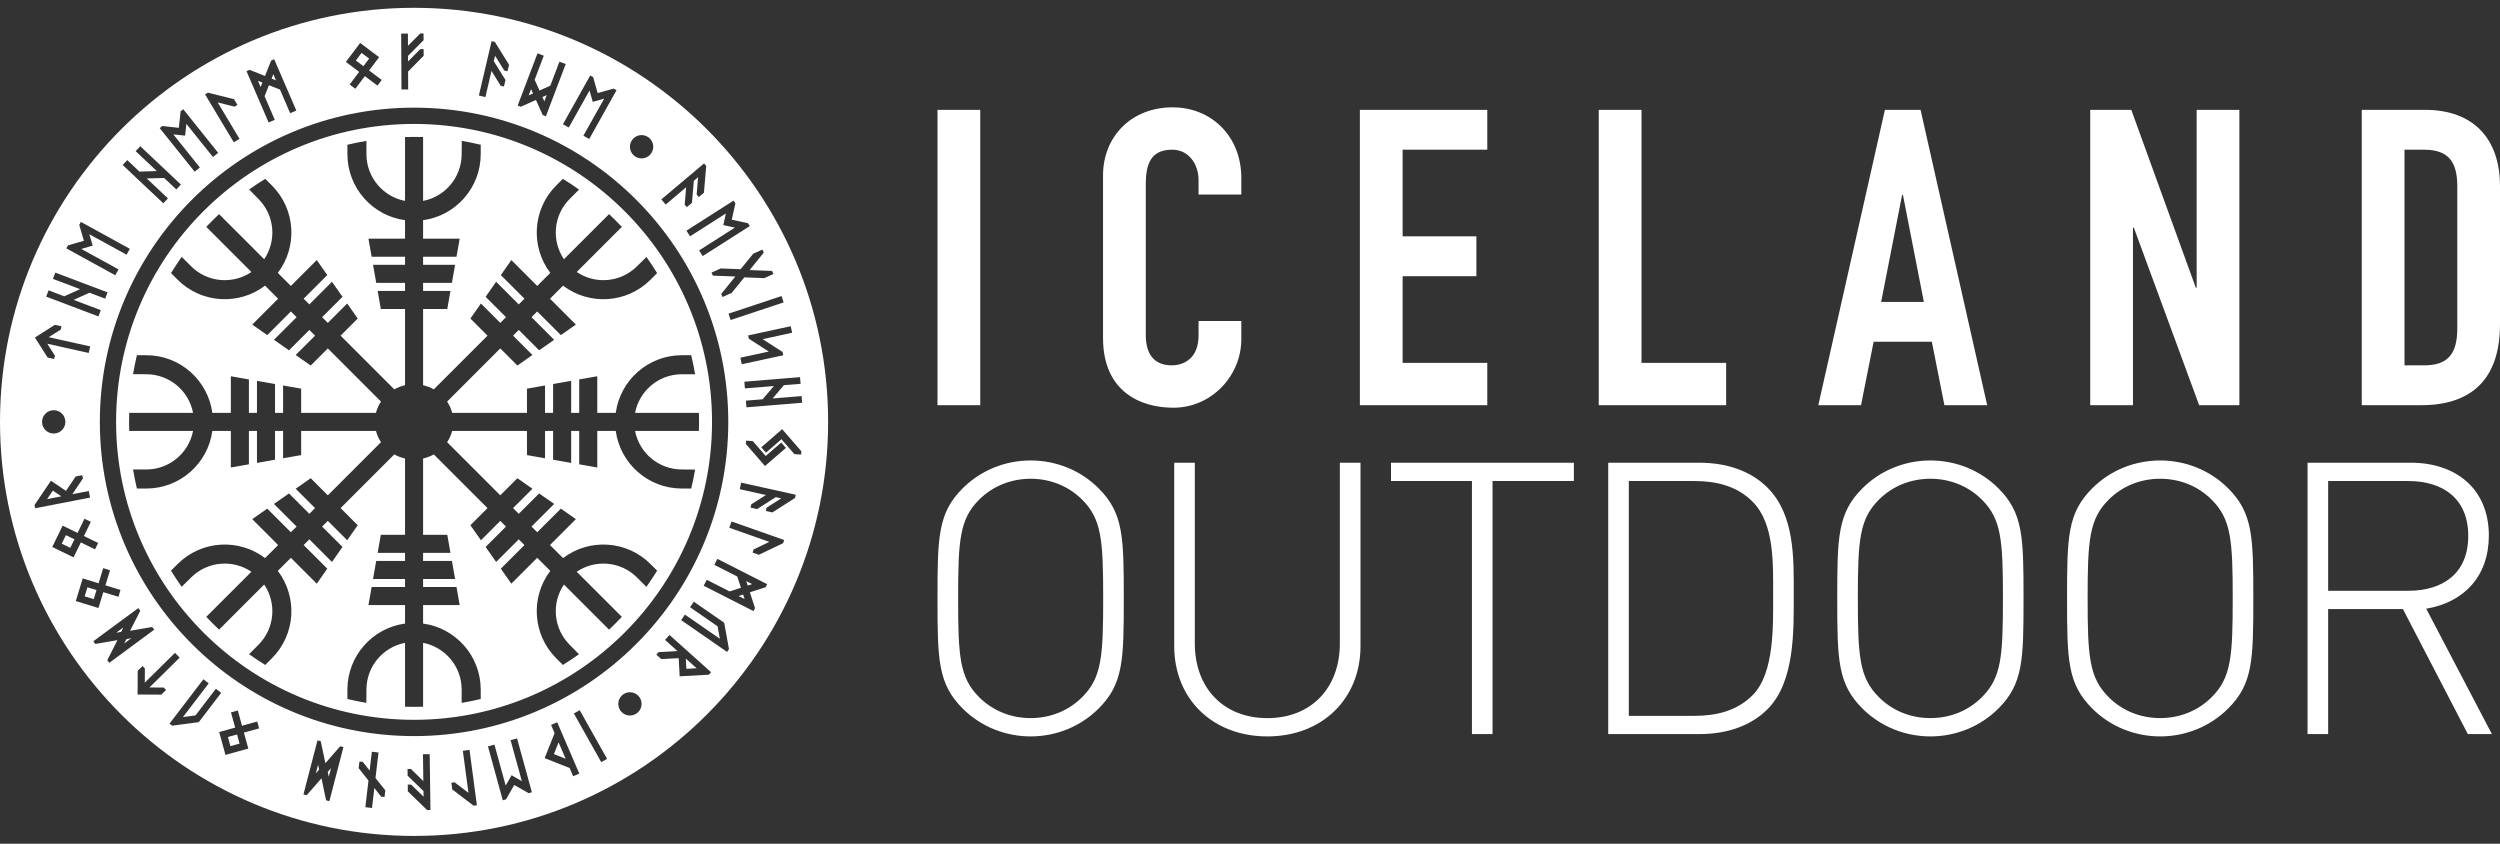 <svg xmlns="http://www.w3.org/2000/svg" xmlns:xlink="http://www.w3.org/1999/xlink" xmlns:serif="http://www.serif.com/" width="100%" height="100%" viewBox="0 0 80 27" xml:space="preserve" style="fill-rule:evenodd;clip-rule:evenodd;stroke-linejoin:round;stroke-miterlimit:2;"><rect x="0" y="0" width="80" height="27" fill="#333333" stroke="none"/> <g transform="matrix(1,0,0,1,0,0.25)"> <path d="M30,12.716L31.368,12.716L31.368,3.265L30,3.265L30,12.716ZM35.302,18.9C35.302,20.765 35.253,21.436 34.63,22.058C34.19,22.499 33.604,22.729 32.981,22.729C32.359,22.729 31.771,22.499 31.331,22.058C30.709,21.436 30.66,20.765 30.66,18.9C30.66,17.034 30.709,16.363 31.331,15.74C31.771,15.301 32.359,15.07 32.981,15.07C33.604,15.07 34.19,15.301 34.63,15.74C35.253,16.363 35.302,17.034 35.302,18.9M35.961,18.9C35.961,16.934 35.95,16.167 35.155,15.375C34.581,14.801 33.8,14.485 32.981,14.485C32.162,14.485 31.381,14.801 30.807,15.375C30.013,16.167 30,16.934 30,18.9C30,20.864 30.013,21.632 30.807,22.424C31.381,22.997 32.162,23.315 32.981,23.315C33.8,23.315 34.581,22.997 35.155,22.424C35.95,21.632 35.961,20.864 35.961,18.9M39.722,10.606L39.722,10.021L38.354,10.021L38.354,10.486C38.354,11.229 37.871,11.441 37.496,11.441C36.88,11.441 36.665,11.016 36.665,10.472L36.665,5.641C36.665,5.003 36.825,4.54 37.51,4.54C38.032,4.54 38.354,4.991 38.354,5.521L38.354,5.974L39.722,5.974L39.722,5.442C39.722,4.128 38.783,3.185 37.523,3.185C36.196,3.185 35.297,4.128 35.297,5.363L35.297,10.565C35.297,12.291 36.505,12.797 37.55,12.797C38.77,12.797 39.722,11.773 39.722,10.606M42.875,14.557L42.875,20.339C42.875,21.778 41.948,22.73 40.556,22.73C39.163,22.73 38.234,21.778 38.234,20.339L38.234,14.557L37.575,14.557L37.575,20.425C37.575,22.121 38.808,23.315 40.556,23.315C42.301,23.315 43.536,22.121 43.536,20.425L43.536,14.557L42.875,14.557ZM43.516,12.716L47.593,12.716L47.593,11.362L44.884,11.362L44.884,8.588L47.244,8.588L47.244,7.313L44.884,7.313L44.884,4.54L47.593,4.54L47.593,3.265L43.516,3.265L43.516,12.716ZM47.761,15.143L50.364,15.143L50.364,14.557L44.512,14.557L44.512,15.143L47.102,15.143L47.102,23.241L47.761,23.241L47.761,15.143ZM51.16,12.716L55.236,12.716L55.236,11.362L52.528,11.362L52.528,3.265L51.16,3.265L51.16,12.716ZM56.74,18.778C56.74,19.741 56.788,21.278 56.093,21.985C55.592,22.499 54.92,22.657 54.224,22.657L52.122,22.657L52.122,15.143L54.224,15.143C54.919,15.143 55.592,15.301 56.093,15.814C56.788,16.521 56.74,17.814 56.74,18.778M57.4,18.778C57.4,17.607 57.436,16.229 56.556,15.35C56.044,14.839 55.287,14.557 54.382,14.557L51.463,14.557L51.463,23.241L54.382,23.241C55.287,23.241 56.044,22.961 56.556,22.449C57.436,21.571 57.4,19.949 57.4,18.778M61.563,9.411L60.197,9.411L60.868,5.985L60.894,5.985L61.563,9.411ZM62.221,12.716L63.59,12.716L61.458,3.265L60.317,3.265L58.186,12.716L59.553,12.716L59.956,10.686L61.819,10.686L62.221,12.716ZM64.094,18.9C64.094,20.765 64.044,21.436 63.422,22.058C62.982,22.499 62.396,22.729 61.773,22.729C61.149,22.729 60.563,22.499 60.124,22.058C59.501,21.436 59.451,20.765 59.451,18.9C59.451,17.034 59.501,16.363 60.124,15.74C60.563,15.301 61.149,15.07 61.773,15.07C62.396,15.07 62.982,15.301 63.422,15.74C64.044,16.363 64.094,17.034 64.094,18.9M63.948,22.424C64.741,21.632 64.753,20.864 64.753,18.9C64.753,16.934 64.741,16.167 63.948,15.375C63.373,14.801 62.592,14.485 61.773,14.485C60.955,14.485 60.173,14.801 59.599,15.375C58.804,16.167 58.792,16.934 58.792,18.9C58.792,20.864 58.804,21.632 59.599,22.424C60.173,22.997 60.955,23.315 61.773,23.315C62.592,23.315 63.373,22.997 63.948,22.424M70.373,12.716L71.66,12.716L71.66,3.265L70.293,3.265L70.293,8.96L70.267,8.96L68.201,3.265L66.887,3.265L66.887,12.716L68.255,12.716L68.255,7.035L68.283,7.035L70.373,12.716ZM71.447,18.9C71.447,20.765 71.397,21.436 70.774,22.058C70.334,22.499 69.749,22.729 69.126,22.729C68.503,22.729 67.916,22.499 67.477,22.058C66.854,21.436 66.804,20.765 66.804,18.9C66.804,17.034 66.854,16.363 67.477,15.74C67.916,15.301 68.503,15.07 69.126,15.07C69.749,15.07 70.336,15.301 70.774,15.74C71.397,16.363 71.447,17.034 71.447,18.9M71.3,22.424C72.094,21.632 72.106,20.864 72.106,18.9C72.106,16.934 72.094,16.167 71.3,15.375C70.726,14.801 69.944,14.485 69.126,14.485C68.308,14.485 67.526,14.801 66.953,15.375C66.157,16.167 66.146,16.934 66.146,18.9C66.146,20.864 66.157,21.632 66.953,22.424C67.526,22.997 68.308,23.315 69.126,23.315C69.944,23.315 70.726,22.997 71.3,22.424M77.066,15.143C78.178,15.143 78.984,15.705 78.984,16.899C78.984,18.094 78.178,18.655 77.066,18.655L74.501,18.655L74.501,15.143L77.066,15.143ZM77.151,14.557L73.842,14.557L73.842,23.241L74.501,23.241L74.501,19.241L76.894,19.241L78.971,23.241L79.741,23.241L77.639,19.229C78.861,19.022 79.643,18.179 79.643,16.887C79.643,15.375 78.569,14.557 77.151,14.557M78.633,10.261C78.633,11.069 78.337,11.441 77.575,11.441L76.944,11.441L76.944,4.54L77.575,4.54C78.378,4.54 78.633,4.963 78.633,5.709L78.633,10.261ZM80,10.128L80,5.708C80,4.18 79.142,3.265 77.6,3.265L75.576,3.265L75.576,12.716L77.48,12.716C79.089,12.716 80,11.88 80,10.128" style="fill:white;fill-rule:nonzero;"></path> <path d="M13.25,0C20.563,0 26.5,5.937 26.5,13.25C26.5,20.563 20.563,26.5 13.25,26.5C5.937,26.5 0,20.563 0,13.25C0,5.937 5.937,0 13.25,0ZM13.75,23.883L13.775,25.67L13.668,25.672L13.051,25.073L13.048,24.858L13.156,24.857L13.555,25.244L13.552,25.066L13.044,24.572L13.041,24.358L13.148,24.356L13.547,24.744L13.535,23.886L13.75,23.883ZM12.112,23.83L12.016,24.646L12.33,25.043L12.305,25.256L12.199,25.244L11.979,24.966L11.904,25.605L11.691,25.58L11.791,24.728L11.477,24.331L11.502,24.118L11.609,24.131L11.828,24.408L11.899,23.805L12.112,23.83ZM15.024,23.746L15.261,25.518L15.155,25.532L14.471,25.011L14.443,24.798L14.549,24.784L14.991,25.121L14.811,23.775L15.024,23.746ZM10.99,23.657L10.54,25.387L10.436,25.36L10.287,24.656L9.813,25.198L9.71,25.171L10.16,23.441L10.263,23.468L10.413,24.172L10.886,23.63L10.99,23.657ZM16.546,23.379L17.02,25.102L16.917,25.131L16.455,24.869L16.193,25.33L16.089,25.359L15.615,23.635L15.822,23.578L16.182,24.888L16.37,24.558L16.699,24.746L16.339,23.436L16.546,23.379ZM10.593,24.329L10.488,24.45L10.521,24.606L10.593,24.329ZM17.831,22.863L18.538,24.505L18.341,24.59L18.228,24.327L17.429,24.009L17.747,23.21L17.634,22.947L17.831,22.863ZM10.178,24.221L10.106,24.498L10.211,24.378L10.178,24.221ZM18.551,22.476L19.427,24.034L19.24,24.139L18.364,22.581L18.551,22.476ZM17.875,23.506L17.725,23.882L18.101,24.031L17.875,23.506ZM8.232,22.839L8.292,23.059L7.805,23.193L7.946,23.705L7.215,23.907L7.013,23.175L7.525,23.034L7.391,22.547L7.61,22.486L7.744,22.974L8.232,22.839ZM7.586,23.254L7.293,23.334L7.374,23.627L7.666,23.546L7.586,23.254ZM13.25,3.195C18.8,3.195 23.305,7.701 23.305,13.25C23.305,18.799 18.8,23.305 13.25,23.305C7.7,23.305 3.195,18.799 3.195,13.25C3.195,7.701 7.7,3.195 13.25,3.195ZM7.078,21.921L6.362,22.858L5.509,22.972L5.424,22.907L6.51,21.486L6.68,21.617L5.855,22.696L6.256,22.643L6.908,21.79L7.078,21.921ZM13.25,3.716C18.512,3.716 22.785,7.988 22.785,13.25C22.785,18.512 18.512,22.784 13.25,22.784C7.988,22.784 3.715,18.512 3.715,13.25C3.715,7.988 7.988,3.716 13.25,3.716ZM20.158,21.901C20.364,21.901 20.531,22.068 20.531,22.274C20.531,22.48 20.364,22.647 20.158,22.647C19.952,22.647 19.785,22.48 19.785,22.274C19.785,22.068 19.952,21.901 20.158,21.901ZM16.863,12.961L14.469,12.961C14.436,12.831 14.381,12.71 14.308,12.601L16.009,10.899L16.557,11.447L17.038,11.11L16.418,10.491L16.6,10.308L17.252,10.96L17.733,10.624L17.009,9.9L17.191,9.717L17.948,10.473L18.428,10.137L17.6,9.309L18.018,8.891C18.854,9.527 20.053,9.464 20.817,8.7L21.028,8.489C20.92,8.313 20.806,8.141 20.687,7.973L20.386,8.269C19.861,8.794 19.048,8.856 18.455,8.454L19.899,7.01C19.767,6.87 19.63,6.734 19.49,6.602L18.046,8.045C17.644,7.453 17.706,6.64 18.231,6.115L18.53,5.816C18.361,5.696 18.188,5.581 18.012,5.473L17.8,5.684C17.037,6.447 16.973,7.646 17.61,8.482L17.191,8.9L16.363,8.072L16.027,8.553L16.783,9.309L16.6,9.491L15.876,8.767L15.54,9.248L16.192,9.9L16.009,10.082L15.39,9.462L15.053,9.943L15.601,10.491L13.882,12.209C13.777,12.15 13.661,12.105 13.539,12.077L13.539,9.637L14.313,9.637L14.415,9.059L13.539,9.059L13.539,8.801L14.461,8.801L14.563,8.223L13.539,8.223L13.539,7.965L14.608,7.965L14.71,7.387L13.539,7.387L13.539,6.796C14.58,6.655 15.383,5.762 15.383,4.682L15.383,4.382C15.183,4.334 14.981,4.293 14.777,4.258L14.773,4.682C14.773,5.425 14.242,6.044 13.539,6.179L13.539,4.135C13.443,4.132 13.347,4.131 13.25,4.131C13.153,4.131 13.057,4.132 12.961,4.135L12.961,6.179C12.258,6.044 11.726,5.425 11.726,4.682L11.726,4.258C11.521,4.292 11.318,4.334 11.117,4.382L11.117,4.682C11.117,5.762 11.92,6.655 12.961,6.796L12.961,7.387L11.79,7.387L11.892,7.965L12.961,7.965L12.961,8.223L11.937,8.223L12.039,8.801L12.961,8.801L12.961,9.059L12.085,9.059L12.186,9.637L12.961,9.637L12.961,12.077C12.839,12.105 12.723,12.15 12.617,12.209L10.899,10.491L11.447,9.943L11.11,9.462L10.491,10.082L10.308,9.9L10.96,9.248L10.623,8.767L9.9,9.491L9.717,9.309L10.473,8.553L10.137,8.072L9.308,8.9L8.89,8.482C9.527,7.646 9.463,6.447 8.7,5.684L8.488,5.473C8.312,5.581 8.14,5.694 7.973,5.814L8.269,6.115C8.794,6.64 8.856,7.453 8.454,8.045L7.01,6.602C6.87,6.734 6.733,6.87 6.601,7.01L8.045,8.454C7.452,8.856 6.639,8.794 6.114,8.269L5.815,7.97C5.695,8.139 5.581,8.312 5.472,8.489L5.683,8.7C6.447,9.464 7.646,9.527 8.482,8.891L8.9,9.309L8.072,10.137L8.552,10.473L9.308,9.717L9.491,9.9L8.767,10.624L9.248,10.96L9.9,10.308L10.082,10.491L9.462,11.11L9.943,11.447L10.491,10.899L12.192,12.601C12.119,12.71 12.064,12.831 12.031,12.961L9.637,12.961L9.637,12.187L9.059,12.085L9.059,12.961L8.801,12.961L8.801,12.039L8.223,11.937L8.223,12.961L7.965,12.961L7.965,11.892L7.387,11.79L7.387,12.961L6.795,12.961C6.654,11.92 5.762,11.117 4.682,11.117L4.381,11.117C4.333,11.317 4.292,11.519 4.258,11.723L4.682,11.726C5.424,11.726 6.043,12.258 6.178,12.961L4.135,12.961C4.131,13.057 4.13,13.153 4.13,13.25C4.13,13.347 4.131,13.443 4.135,13.539L6.178,13.539C6.043,14.242 5.424,14.773 4.682,14.773L4.257,14.773C4.292,14.979 4.333,15.182 4.381,15.383L4.682,15.383C5.762,15.383 6.654,14.58 6.795,13.539L7.387,13.539L7.387,14.71L7.965,14.608L7.965,13.539L8.223,13.539L8.223,14.563L8.801,14.461L8.801,13.539L9.059,13.539L9.059,14.415L9.637,14.313L9.637,13.539L12.031,13.539C12.064,13.669 12.119,13.79 12.192,13.899L10.491,15.6L9.943,15.053L9.462,15.39L10.082,16.009L9.9,16.192L9.248,15.54L8.767,15.876L9.491,16.6L9.308,16.782L8.552,16.026L8.072,16.363L8.9,17.191L8.482,17.609C7.646,16.973 6.447,17.036 5.683,17.8L5.472,18.011C5.58,18.187 5.694,18.359 5.813,18.527L6.114,18.231C6.639,17.706 7.452,17.644 8.045,18.046L6.601,19.489C6.733,19.63 6.87,19.766 7.01,19.898L8.454,18.455C8.856,19.047 8.794,19.86 8.269,20.385L7.97,20.684C8.138,20.804 8.312,20.919 8.488,21.028L8.7,20.816C9.463,20.053 9.527,18.854 8.89,18.018L9.308,17.6L10.137,18.428L10.473,17.947L9.717,17.191L9.9,17.009L10.623,17.733L10.96,17.252L10.308,16.6L10.491,16.418L11.11,17.038L11.447,16.557L10.899,16.009L12.617,14.291C12.723,14.35 12.839,14.395 12.961,14.423L12.961,16.863L12.186,16.863L12.085,17.441L12.961,17.441L12.961,17.699L12.039,17.699L11.937,18.277L12.961,18.277L12.961,18.535L11.892,18.535L11.79,19.113L12.961,19.113L12.961,19.704C11.92,19.845 11.117,20.738 11.117,21.817L11.117,22.118C11.317,22.166 11.519,22.207 11.723,22.242L11.726,21.817C11.726,21.075 12.258,20.456 12.961,20.321L12.961,22.365C13.057,22.368 13.153,22.369 13.25,22.369C13.347,22.369 13.443,22.368 13.539,22.365L13.539,20.321C14.242,20.456 14.773,21.075 14.773,21.817L14.773,22.242C14.979,22.208 15.182,22.166 15.383,22.118L15.383,21.817C15.383,20.738 14.58,19.845 13.539,19.704L13.539,19.113L14.71,19.113L14.608,18.535L13.539,18.535L13.539,18.277L14.563,18.277L14.461,17.699L13.539,17.699L13.539,17.441L14.415,17.441L14.313,16.863L13.539,16.863L13.539,14.423C13.661,14.395 13.777,14.35 13.882,14.291L15.601,16.009L15.053,16.557L15.39,17.038L16.009,16.418L16.192,16.6L15.54,17.252L15.876,17.733L16.6,17.009L16.783,17.191L16.027,17.947L16.363,18.428L17.191,17.6L17.61,18.018C16.973,18.854 17.037,20.053 17.8,20.816L18.012,21.028C18.188,20.919 18.36,20.806 18.527,20.686L18.231,20.385C17.706,19.86 17.644,19.047 18.046,18.455L19.49,19.898C19.63,19.766 19.767,19.63 19.899,19.489L18.455,18.046C19.048,17.644 19.861,17.706 20.386,18.231L20.685,18.53C20.805,18.361 20.919,18.188 21.028,18.011L20.817,17.8C20.053,17.036 18.854,16.973 18.018,17.609L17.6,17.191L18.428,16.363L17.948,16.026L17.191,16.782L17.009,16.6L17.733,15.876L17.252,15.54L16.6,16.192L16.418,16.009L17.038,15.39L16.557,15.053L16.009,15.6L14.308,13.899C14.381,13.79 14.436,13.669 14.469,13.539L16.863,13.539L16.863,14.313L17.441,14.415L17.441,13.539L17.699,13.539L17.699,14.461L18.277,14.563L18.277,13.539L18.535,13.539L18.535,14.608L19.113,14.71L19.113,13.539L19.704,13.539C19.846,14.58 20.738,15.383 21.818,15.383L22.119,15.383C22.167,15.183 22.208,14.981 22.243,14.777L21.818,14.773C21.076,14.773 20.457,14.242 20.322,13.539L22.365,13.539C22.368,13.443 22.37,13.347 22.37,13.25C22.37,13.153 22.368,13.057 22.365,12.961L20.322,12.961C20.457,12.258 21.076,11.726 21.818,11.726L22.243,11.726C22.208,11.521 22.167,11.318 22.119,11.117L21.818,11.117C20.738,11.117 19.846,11.92 19.704,12.961L19.113,12.961L19.113,11.79L18.535,11.892L18.535,12.961L18.277,12.961L18.277,11.937L17.699,12.039L17.699,12.961L17.441,12.961L17.441,12.085L16.863,12.187L16.863,12.961ZM5.75,20.794L4.783,21.749L5.239,21.752L5.314,21.828L5.161,21.979L4.403,21.974L4.407,21.215L4.56,21.065L4.636,21.141L4.633,21.596L5.6,20.641L5.75,20.794ZM21.424,20.068L22.755,21.261L22.683,21.341L21.749,21.392L21.718,20.811L21.162,20.841L21.002,20.698L21.074,20.618L21.68,20.585L21.281,20.227L21.424,20.068ZM21.946,20.824L21.964,21.152L22.292,21.134L21.946,20.824ZM4.935,19.9L3.496,20.961L3.433,20.875L3.759,20.234L3.05,20.357L2.987,20.27L4.426,19.209L4.489,19.295L4.162,19.936L4.871,19.813L4.935,19.9ZM22.203,19.005L23.174,19.677L23.327,20.522L23.266,20.611L21.796,19.593L21.918,19.417L23.036,20.19L22.963,19.792L22.081,19.181L22.203,19.005ZM4.203,20.173L4.046,20.2L3.973,20.343L4.203,20.173ZM3.949,19.827L3.719,19.997L3.876,19.97L3.949,19.827ZM22.956,17.633L24.55,18.444L24.501,18.54L23.996,18.704L24.161,19.209L24.112,19.305L22.518,18.494L22.616,18.303L23.349,18.676L23.71,18.558L23.592,18.198L22.859,17.825L22.956,17.633ZM3.856,18.629L3.79,18.847L3.306,18.699L3.15,19.206L2.425,18.984L2.647,18.259L3.155,18.415L3.303,17.931L3.521,17.998L3.373,18.481L3.856,18.629ZM3.088,18.632L2.798,18.543L2.709,18.833L3,18.922L3.088,18.632ZM23.636,18.822L23.827,18.919L23.78,18.775L23.636,18.822ZM23.879,18.344L23.926,18.488L24.07,18.441L23.879,18.344ZM3.141,17.124L3.041,17.329L2.587,17.107L2.354,17.585L1.672,17.253L2.004,16.571L2.482,16.803L2.703,16.349L2.907,16.448L2.686,16.903L3.141,17.124ZM23.409,16.437L25.095,17.03L25.06,17.132L24.284,17.503L24.082,17.432L24.118,17.331L24.619,17.09L23.338,16.639L23.409,16.437ZM2.382,17.008L2.109,16.875L1.976,17.148L2.249,17.281L2.382,17.008ZM23.718,15.195L25.464,15.581L25.441,15.685L24.716,16.148L24.507,16.102L24.53,15.997L24.999,15.698L24.824,15.659L24.227,16.04L24.018,15.994L24.041,15.889L24.51,15.59L23.672,15.404L23.718,15.195ZM2.882,15.673L1.127,16.014L1.106,15.909L1.629,15.133L2.112,15.458L2.422,14.997L2.633,14.956L2.654,15.061L2.314,15.565L2.841,15.462L2.882,15.673ZM1.963,15.633L1.691,15.449L1.507,15.722L1.963,15.633ZM23.875,13.85L24.089,13.865L24.503,14.342L25,13.911L25.149,14.083L24.48,14.663L23.867,13.957L23.875,13.85ZM24.361,14.064L25.03,13.483L25.643,14.19L25.635,14.297L25.421,14.282L25.007,13.805L24.511,14.235L24.361,14.064ZM1.719,12.877C1.925,12.877 2.092,13.044 2.092,13.25C2.092,13.456 1.925,13.623 1.719,13.623C1.513,13.623 1.346,13.456 1.346,13.25C1.346,13.044 1.513,12.877 1.719,12.877ZM23.819,11.965L25.601,11.818L25.619,12.032L25.084,12.076L24.725,12.501L25.651,12.424L25.669,12.638L23.887,12.785L23.869,12.571L24.404,12.527L24.764,12.103L23.837,12.179L23.819,11.965ZM23.692,11.196L24.601,11L23.963,10.589L23.94,10.484L25.303,10.189L25.349,10.398L24.405,10.603L25.043,11.013L25.066,11.118L23.737,11.406L23.692,11.196ZM2.839,11.045L1.513,10.749L1.757,11.133L1.734,11.238L1.524,11.192L1.117,10.551L1.757,10.144L1.967,10.191L1.944,10.296L1.559,10.54L2.886,10.835L2.839,11.045ZM23.313,9.787L25.009,9.224L25.077,9.427L23.38,9.991L23.313,9.787ZM3.15,9.875L1.478,9.242L1.554,9.041L2.056,9.231L2.563,9.003L1.694,8.674L1.77,8.473L3.442,9.106L3.366,9.307L2.864,9.117L2.357,9.346L3.226,9.675L3.15,9.875ZM22.768,8.473L23.061,8.34L23.7,8.365L24.104,7.868L24.397,7.736L24.441,7.833L23.988,8.392L24.707,8.42L24.751,8.517L24.458,8.65L23.818,8.625L23.415,9.122L23.122,9.255L23.078,9.157L23.531,8.598L22.812,8.571L22.768,8.473ZM3.689,8.558L2.122,7.697L2.174,7.603L2.684,7.455L2.536,6.945L2.588,6.851L4.154,7.712L4.051,7.9L2.86,7.246L2.966,7.61L2.602,7.716L3.793,8.37L3.689,8.558ZM21.967,7.131L23.474,6.17L23.532,6.26L23.417,6.779L23.936,6.893L23.994,6.984L22.486,7.945L22.371,7.764L23.516,7.033L23.146,6.952L23.228,6.581L22.082,7.312L21.967,7.131ZM21.163,6.131L22.53,4.979L22.599,5.062L22.526,5.918L22.362,6.056L22.293,5.974L22.34,5.42L22.203,5.535L22.143,6.241L21.979,6.379L21.91,6.297L21.957,5.743L21.301,6.296L21.163,6.131ZM5.226,6.255L3.925,5.029L4.072,4.873L4.462,5.241L5.018,5.224L4.341,4.587L4.489,4.43L5.79,5.656L5.643,5.812L5.253,5.445L4.697,5.461L5.374,6.099L5.226,6.255ZM6.229,5.244L5.11,3.849L5.194,3.782L5.722,3.84L5.78,3.312L5.864,3.245L6.982,4.641L6.815,4.775L5.965,3.714L5.923,4.091L5.546,4.05L6.396,5.11L6.229,5.244ZM20.531,4.073C20.737,4.073 20.904,4.24 20.904,4.446C20.904,4.652 20.737,4.819 20.531,4.819C20.325,4.819 20.158,4.652 20.158,4.446C20.158,4.24 20.325,4.073 20.531,4.073ZM7.481,4.303L6.562,2.77L6.654,2.715L7.488,2.923L7.598,3.107L7.506,3.163L6.966,3.028L7.665,4.193L7.481,4.303ZM18.014,3.726L18.887,2.165L18.981,2.218L19.125,2.729L19.636,2.585L19.729,2.637L18.856,4.197L18.669,4.092L19.333,2.907L18.968,3.009L18.865,2.645L18.201,3.83L18.014,3.726ZM8.596,3.669L7.888,2.028L7.986,1.985L8.48,2.181L8.676,1.688L8.774,1.645L9.482,3.287L9.285,3.372L8.96,2.617L8.607,2.477L8.467,2.829L8.793,3.584L8.596,3.669ZM16.565,3.128L17.2,1.457L17.401,1.533L17.109,2.302L17.264,2.647L17.61,2.492L17.902,1.723L18.103,1.799L17.468,3.471L17.368,3.433L17.15,2.948L16.666,3.166L16.565,3.128ZM17.42,2.993L17.496,2.793L17.358,2.855L17.42,2.993ZM15.324,2.807L15.731,1.066L15.835,1.091L16.289,1.821L16.24,2.03L16.135,2.006L15.842,1.533L15.801,1.707L16.175,2.309L16.126,2.518L16.021,2.493L15.728,2.02L15.533,2.856L15.324,2.807ZM16.918,2.803L17.057,2.741L16.995,2.602L16.918,2.803ZM12.847,2.613L12.838,0.825L13.053,0.824L13.055,1.217L13.446,0.822L13.553,0.821L13.555,1.036L13.056,1.539L13.057,1.718L13.449,1.322L13.556,1.322L13.557,1.536L13.059,2.04L13.062,2.612L12.847,2.613ZM11.371,2.591L11.19,2.454L11.493,2.05L11.069,1.731L11.525,1.124L12.131,1.58L11.812,2.005L12.216,2.308L12.08,2.49L11.675,2.186L11.371,2.591ZM8.34,2.534L8.396,2.393L8.255,2.336L8.34,2.534ZM8.832,2.321L8.747,2.124L8.691,2.265L8.832,2.321ZM11.63,1.868L11.813,1.625L11.57,1.443L11.388,1.685L11.63,1.868Z" style="fill:white;"></path> </g> </svg>
